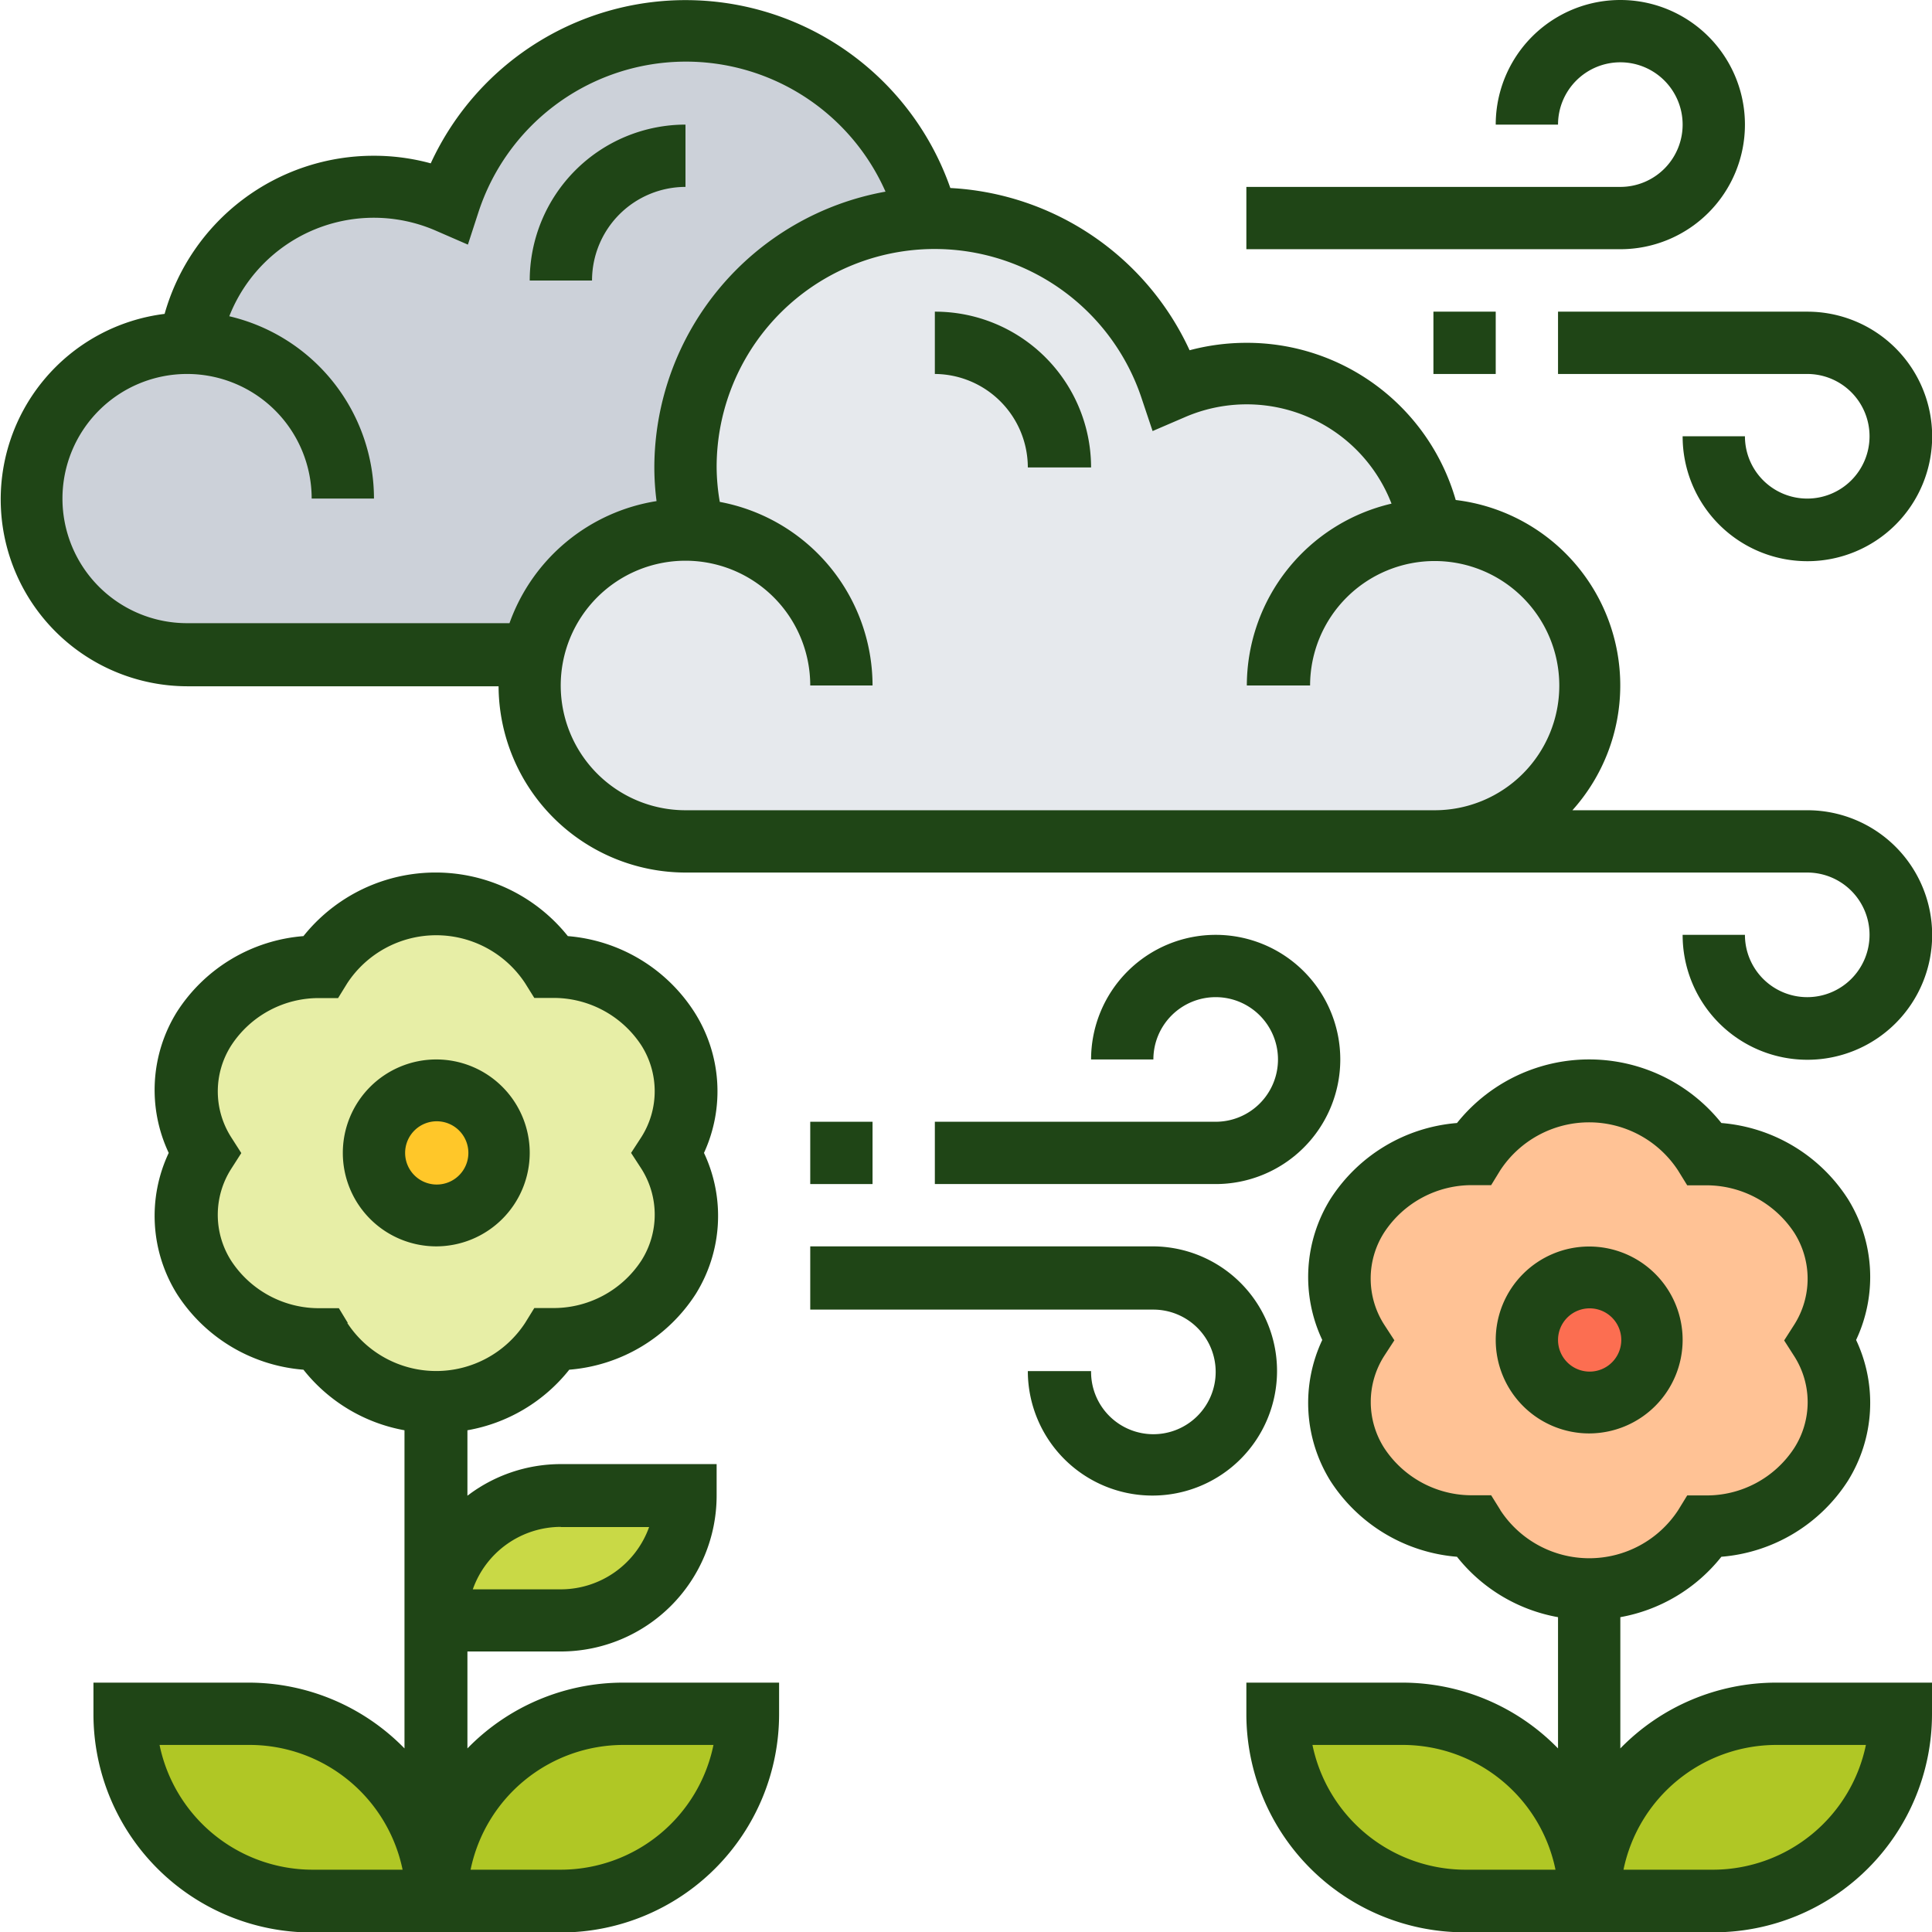 <svg xmlns="http://www.w3.org/2000/svg" viewBox="0 0 122.18 122.18"><defs><style>.cls-1{fill:#ccd1d9;}.cls-2{fill:#e6e9ed;}.cls-3{fill:#b0c725;}.cls-4{fill:#c9d946;}.cls-5{fill:#e7eea6;}.cls-6{fill:#ffc295;}.cls-7{fill:#ffc729;}.cls-8{fill:#fc6e51;}.cls-9{fill:#1f4516;}</style></defs><g id="Layer_2" data-name="Layer 2"><g id="Layer_2-2" data-name="Layer 2"><path class="cls-1" d="M12,21.68a11.83,11.83,0,0,1,16.4-8.87,15.77,15.77,0,0,1,30.25,1v0A15.75,15.75,0,0,0,43.35,29.56a16.15,16.15,0,0,0,.5,4,4.18,4.18,0,0,0-.5,0,9.84,9.84,0,0,0-9.65,7.88H11.82a9.85,9.85,0,0,1,0-19.7Z"/><path class="cls-2" d="M90.49,33.5h.16a9.86,9.86,0,0,1,0,19.71H43.35a9.86,9.86,0,0,1-9.85-9.86,9.14,9.14,0,0,1,.2-2,9.84,9.84,0,0,1,9.65-7.88,4.18,4.18,0,0,1,.5,0,16.15,16.15,0,0,1-.5-4A15.75,15.75,0,0,1,58.63,13.81a3.93,3.93,0,0,1,.49,0,15.77,15.77,0,0,1,15,10.84,11.85,11.85,0,0,1,16.4,8.87Z"/><path class="cls-3" d="M112.32,108.38h7.89a11.85,11.85,0,0,1-11.83,11.83H100.5a11.85,11.85,0,0,1,11.82-11.83Z"/><path class="cls-3" d="M100.5,120.21H92.62a11.85,11.85,0,0,1-11.83-11.83h7.89a11.85,11.85,0,0,1,11.82,11.83Z"/><path class="cls-3" d="M39.41,108.38h7.88a11.83,11.83,0,0,1-11.82,11.83H27.59a11.85,11.85,0,0,1,11.82-11.83Z"/><path class="cls-3" d="M27.59,120.21H19.71A11.85,11.85,0,0,1,7.88,108.38h7.88a11.85,11.85,0,0,1,11.83,11.83Z"/><path class="cls-4" d="M35.47,94.59h7.88a7.85,7.85,0,0,1-7.88,7.88H27.59a7.85,7.85,0,0,1,7.88-7.88Z"/><path class="cls-5" d="M42.23,65a7.34,7.34,0,0,1,0,7.88,7.34,7.34,0,0,1,0,7.88A8.55,8.55,0,0,1,34.9,84.7a8.7,8.7,0,0,1-14.62,0A8.54,8.54,0,0,1,13,80.79a7.34,7.34,0,0,1,0-7.88A7.34,7.34,0,0,1,13,65a8.55,8.55,0,0,1,7.33-3.9,8.7,8.7,0,0,1,14.62,0A8.56,8.56,0,0,1,42.23,65Z"/><path class="cls-6" d="M115.14,76.85a7.35,7.35,0,0,1,0,7.89,7.34,7.34,0,0,1,0,7.88,8.55,8.55,0,0,1-7.33,3.9,8.7,8.7,0,0,1-14.62,0,8.56,8.56,0,0,1-7.33-3.9,7.34,7.34,0,0,1,0-7.88,7.35,7.35,0,0,1,0-7.89A8.56,8.56,0,0,1,93.19,73a8.7,8.7,0,0,1,14.62,0A8.55,8.55,0,0,1,115.14,76.85Z"/><circle class="cls-7" cx="27.59" cy="72.91" r="3.94"/><circle class="cls-8" cx="100.5" cy="84.74" r="3.94"/><path class="cls-9" d="M59.12,19.71v3.94A5.92,5.92,0,0,1,65,29.56H69A9.86,9.86,0,0,0,59.12,19.71Z"/><path class="cls-9" d="M43.35,7.88a9.86,9.86,0,0,0-9.85,9.86h3.94a5.92,5.92,0,0,1,5.91-5.92Z"/><path class="cls-9" d="M33.5,72.91a5.91,5.91,0,1,0-5.91,5.91A5.92,5.92,0,0,0,33.5,72.91Zm-7.88,0a2,2,0,1,1,2,2A2,2,0,0,1,25.62,72.91Z"/><path class="cls-9" d="M29.56,110.57v-6.13h5.91a9.86,9.86,0,0,0,9.85-9.85v-2H35.47a9.74,9.74,0,0,0-5.91,2V90.45A10.53,10.53,0,0,0,36,86.62a10.5,10.5,0,0,0,8-4.79,9.34,9.34,0,0,0,.52-8.92A9.32,9.32,0,0,0,43.91,64a10.51,10.51,0,0,0-8-4.8,10.7,10.7,0,0,0-16.72,0,10.48,10.48,0,0,0-8,4.79,9.34,9.34,0,0,0-.52,8.92,9.34,9.34,0,0,0,.52,8.92,10.47,10.47,0,0,0,8,4.79,10.53,10.53,0,0,0,6.39,3.83v20.12a13.78,13.78,0,0,0-9.86-4.16H5.91v2a13.81,13.81,0,0,0,13.8,13.8H35.47a13.81,13.81,0,0,0,13.8-13.8v-2H39.41A13.75,13.75,0,0,0,29.56,110.57Zm5.91-14h5.58a5.94,5.94,0,0,1-5.58,3.94H29.9A5.92,5.92,0,0,1,35.47,96.56ZM22,83.67l-.57-.94H20.28a6.63,6.63,0,0,1-5.66-3,5.4,5.4,0,0,1,0-5.81l.64-1-.64-1a5.39,5.39,0,0,1,0-5.8,6.6,6.6,0,0,1,5.66-3h1.1l.58-.94a6.73,6.73,0,0,1,11.25,0l.58.93H34.9a6.63,6.63,0,0,1,5.66,3,5.41,5.41,0,0,1,0,5.8l-.65,1,.65,1a5.42,5.42,0,0,1,0,5.81,6.63,6.63,0,0,1-5.66,3H33.79l-.58.94a6.72,6.72,0,0,1-11.25,0Zm-2.25,34.57a9.89,9.89,0,0,1-9.66-7.89h5.71a9.89,9.89,0,0,1,9.66,7.89Zm15.76,0H29.76a9.88,9.88,0,0,1,9.65-7.89h5.71A9.87,9.87,0,0,1,35.47,118.24Z"/><path class="cls-9" d="M106.41,84.74a5.91,5.91,0,1,0-5.91,5.91A5.92,5.92,0,0,0,106.41,84.74Zm-7.88,0a2,2,0,1,1,2,2A2,2,0,0,1,98.53,84.74Z"/><path class="cls-9" d="M102.47,110.57v-8.3a10.53,10.53,0,0,0,6.39-3.82,10.51,10.51,0,0,0,8-4.8,9.32,9.32,0,0,0,.52-8.91,9.34,9.34,0,0,0-.52-8.92,10.51,10.51,0,0,0-8-4.8,10.7,10.7,0,0,0-16.72,0,10.51,10.51,0,0,0-8,4.8,9.34,9.34,0,0,0-.52,8.92,9.34,9.34,0,0,0,.52,8.92,10.53,10.53,0,0,0,8,4.79,10.51,10.51,0,0,0,6.39,3.82v8.3a13.75,13.75,0,0,0-9.85-4.16H78.82v2a13.81,13.81,0,0,0,13.8,13.79h15.76a13.81,13.81,0,0,0,13.8-13.79v-2h-9.86A13.77,13.77,0,0,0,102.47,110.57Zm-9.85,7.67A9.89,9.89,0,0,1,83,110.35h5.72a9.87,9.87,0,0,1,9.65,7.89Zm2.26-22.75-.58-.93H93.19a6.62,6.62,0,0,1-5.66-3,5.41,5.41,0,0,1,0-5.8l.65-1-.65-1a5.4,5.4,0,0,1,0-5.81,6.62,6.62,0,0,1,5.66-3H94.3l.57-.93a6.72,6.72,0,0,1,11.25,0l.58.94h1.11a6.65,6.65,0,0,1,5.66,3,5.42,5.42,0,0,1,0,5.81l-.64,1,.64,1a5.39,5.39,0,0,1,0,5.8,6.6,6.6,0,0,1-5.65,3H106.7l-.57.93a6.72,6.72,0,0,1-11.25,0Zm13.5,22.75h-5.71a9.88,9.88,0,0,1,9.65-7.89H118A9.89,9.89,0,0,1,108.38,118.24Z"/><path class="cls-9" d="M51.24,70.94h3.94v3.94H51.24Z"/><path class="cls-9" d="M76.85,70.94H59.12v3.94H76.85A7.88,7.88,0,1,0,69,67h3.94a3.94,3.94,0,1,1,3.94,3.94Z"/><path class="cls-9" d="M110.35,7.88a7.88,7.88,0,1,0-15.76,0h3.94a3.94,3.94,0,1,1,3.94,3.94H78.82v3.94h23.65A7.88,7.88,0,0,0,110.35,7.88Z"/><path class="cls-9" d="M90.65,19.71h3.94v3.94H90.65Z"/><path class="cls-9" d="M98.53,23.65h15.76a3.94,3.94,0,1,1-3.94,3.94h-3.94a7.89,7.89,0,1,0,7.88-7.88H98.53Z"/><path class="cls-9" d="M114.29,51.24H99.44a11.81,11.81,0,0,0-7.38-19.62,13.73,13.73,0,0,0-13.24-9.94,14,14,0,0,0-3.59.47A17.68,17.68,0,0,0,60.1,11.89a17.74,17.74,0,0,0-32.86-1.56,13.57,13.57,0,0,0-3.59-.48,13.73,13.73,0,0,0-13.24,10,11.82,11.82,0,0,0,1.41,23.55H31.53A11.84,11.84,0,0,0,43.35,55.18h70.94a3.94,3.94,0,1,1-3.94,3.94h-3.94a7.89,7.89,0,1,0,7.88-7.88ZM32.22,39.41H11.82a7.88,7.88,0,1,1,7.89-7.88h3.94A11.85,11.85,0,0,0,14.5,20a9.82,9.82,0,0,1,13.09-5.4l2,.87.67-2.06A13.8,13.8,0,0,1,56,12.12,17.76,17.76,0,0,0,41.38,29.56a16.93,16.93,0,0,0,.14,2.13,11.84,11.84,0,0,0-9.3,7.72ZM43.35,51.24a7.89,7.89,0,1,1,7.89-7.89h3.94a11.83,11.83,0,0,0-9.66-11.61,13.29,13.29,0,0,1-.2-2.18,13.79,13.79,0,0,1,26.9-4.3l.67,2,2-.86A9.82,9.82,0,0,1,88,31.85a11.83,11.83,0,0,0-9.15,11.5h4a7.88,7.88,0,1,1,7.88,7.89Z"/><path class="cls-9" d="M72.91,78.82H51.24v4H72.91A3.94,3.94,0,1,1,69,86.71H65a7.88,7.88,0,1,0,7.88-7.89Z"/></g></g></svg>